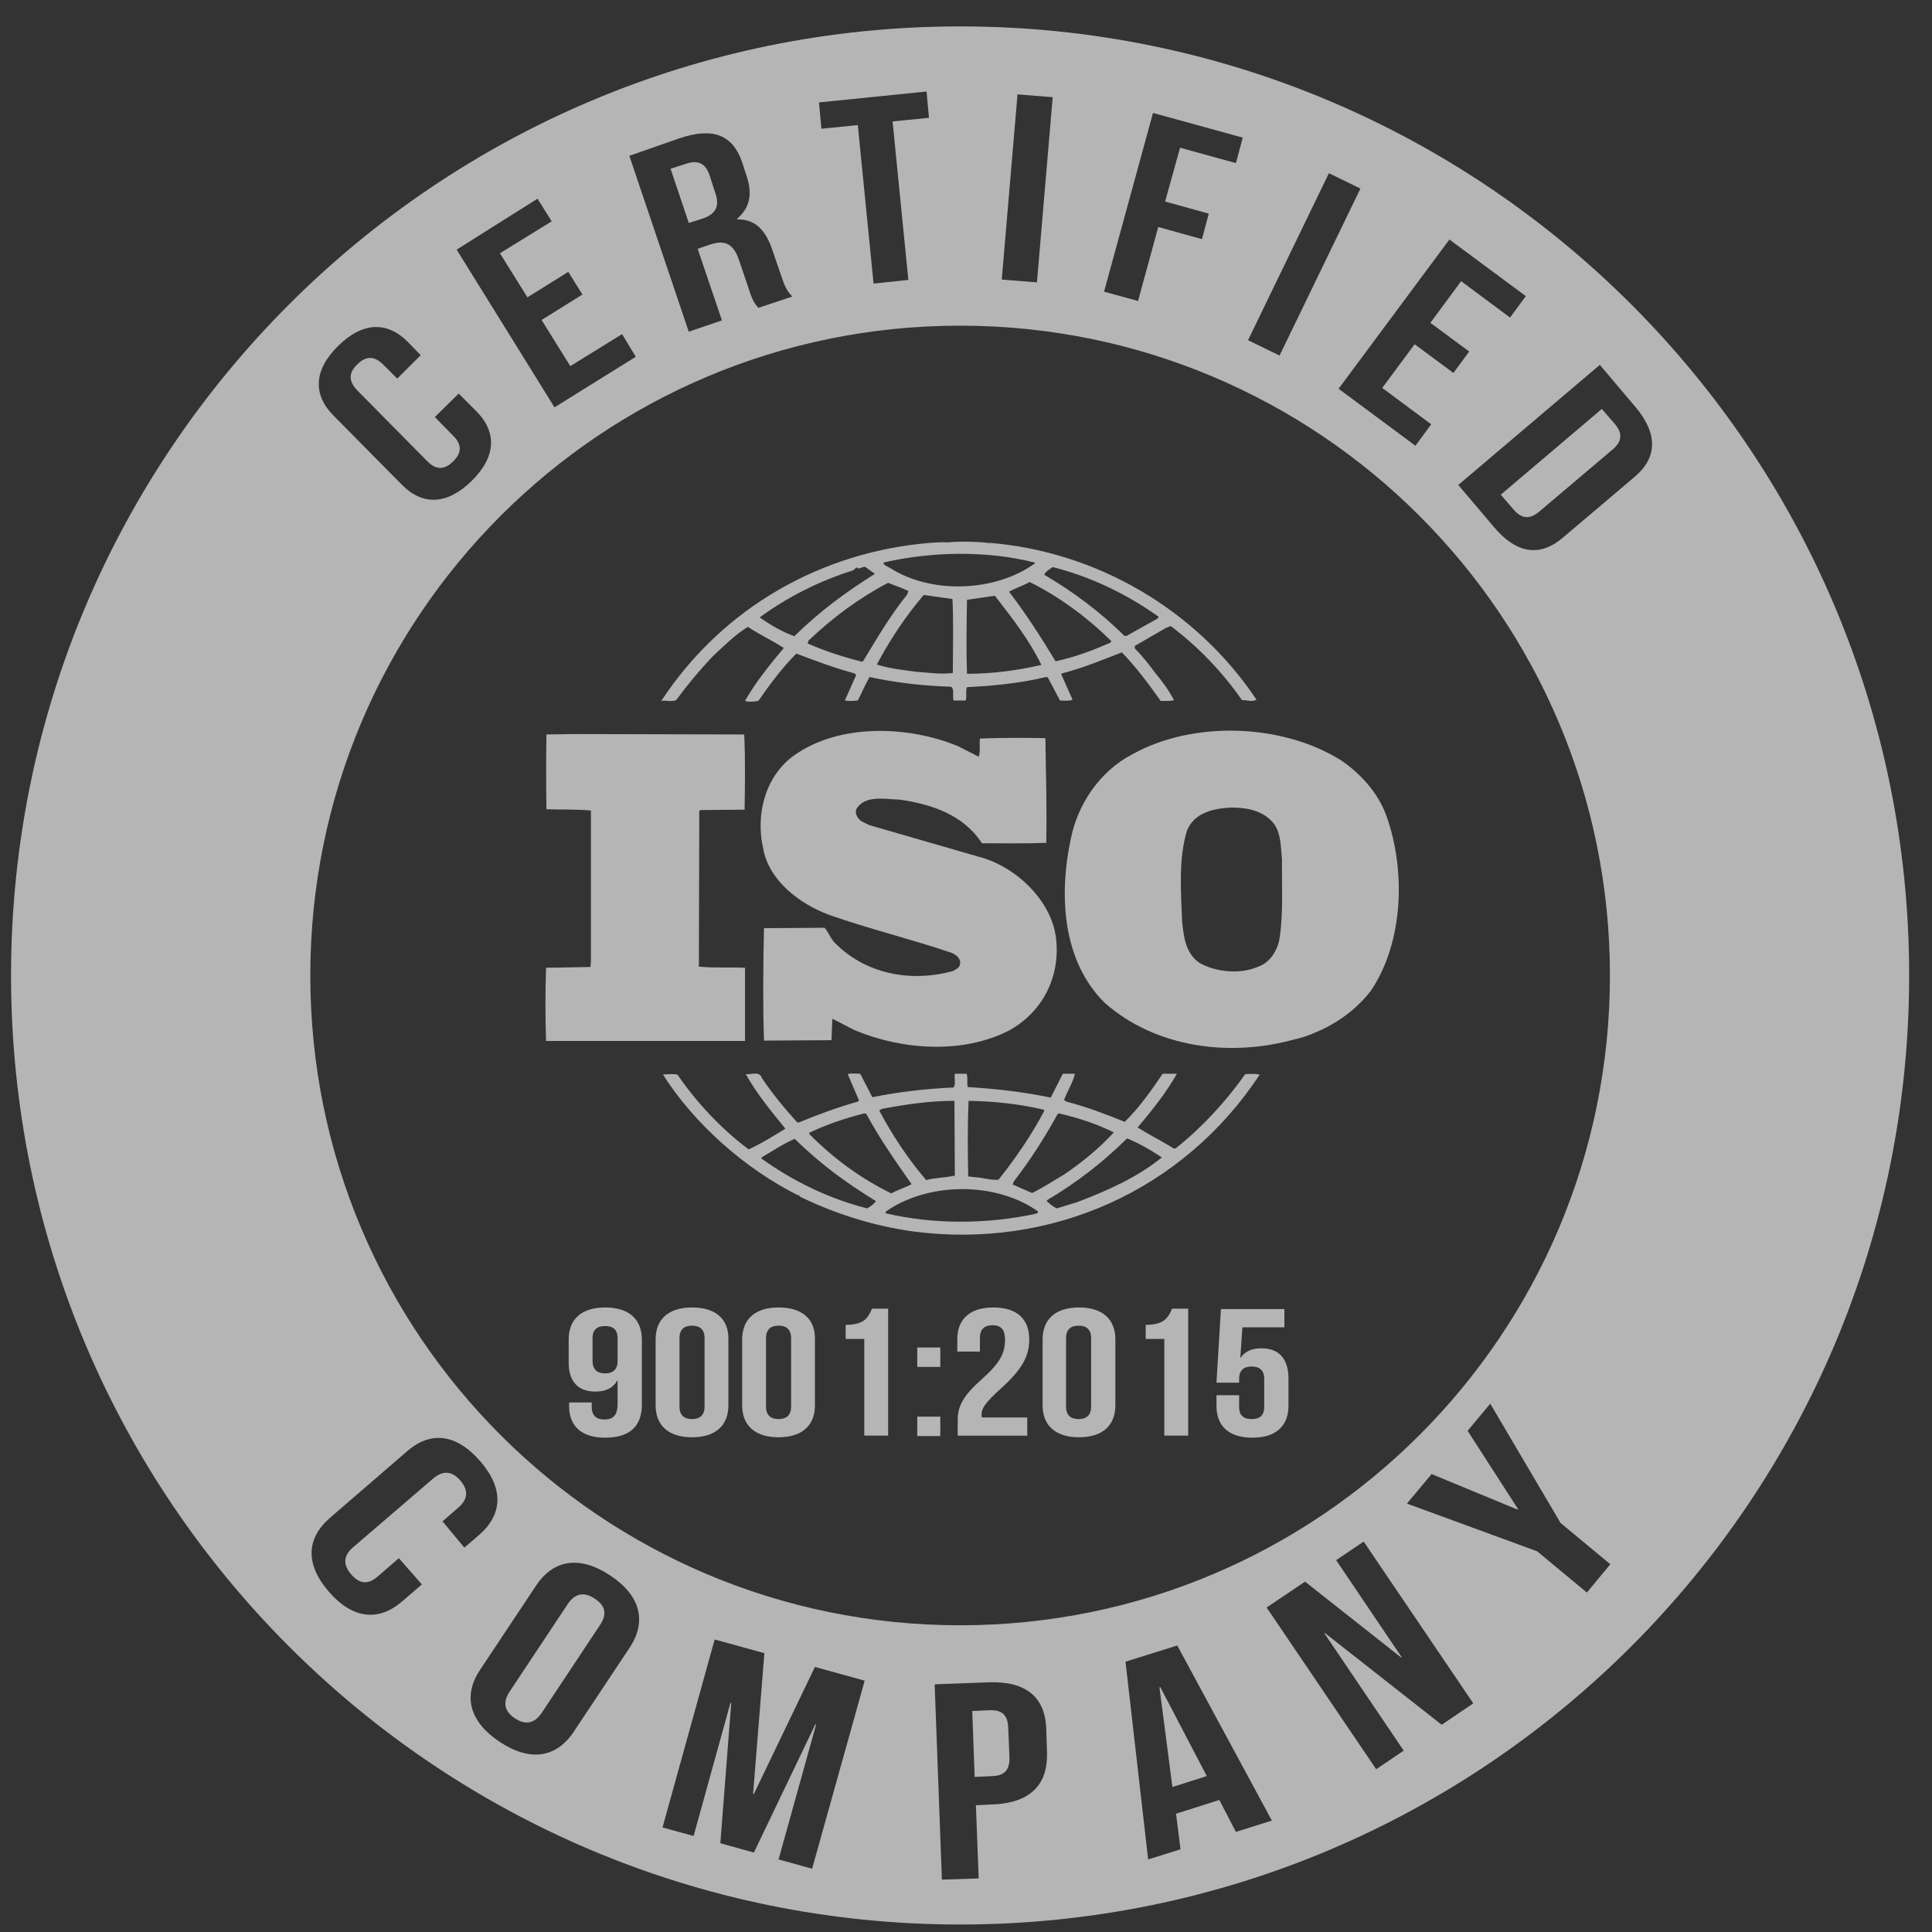 <svg width="57" height="57" viewBox="0 0 57 57" fill="none" xmlns="http://www.w3.org/2000/svg">
<rect x="0" y="0" width="57" height="57" fill="#333333" stroke="none"/>
<path d="M20.703 6.458C21.073 6.339 21.252 6.124 21.108 5.707L20.942 5.194C20.822 4.824 20.608 4.716 20.262 4.824L19.784 4.979L20.321 6.577L20.703 6.458Z" fill="white" fill-opacity="0.64"/>
<path d="M34.208 49.787L34.59 52.722L35.604 52.4L34.232 49.775L34.208 49.787Z" fill="white" fill-opacity="0.64"/>
<path d="M17.541 47.163C17.255 46.972 16.981 46.984 16.754 47.319L15.036 49.907C14.809 50.253 14.905 50.504 15.191 50.695C15.477 50.886 15.752 50.874 15.979 50.54L17.697 47.951C17.935 47.605 17.84 47.354 17.541 47.163Z" fill="white" fill-opacity="0.64"/>
<path d="M29.197 50.457L28.684 50.481L28.756 52.425L29.269 52.401C29.615 52.389 29.794 52.246 29.782 51.841L29.746 50.982C29.734 50.576 29.543 50.445 29.197 50.457Z" fill="white" fill-opacity="0.64"/>
<path d="M28.326 0.779C12.865 0.779 0.326 13.318 0.326 28.779C0.326 44.241 12.865 56.779 28.326 56.779C43.788 56.779 56.326 44.241 56.326 28.779C56.326 13.306 43.788 0.779 28.326 0.779ZM45.017 8.737L44.551 9.369L43.108 8.295L42.201 9.524L43.346 10.371L42.881 11.003L41.736 10.156L40.781 11.445L42.225 12.518L41.76 13.151L39.493 11.469L42.762 7.066L45.017 8.737ZM39.207 5.11L40.137 5.563L37.751 10.49L36.821 10.037L39.207 5.11ZM34.017 3.332L36.666 4.06L36.463 4.812L34.816 4.358L34.375 5.945L35.663 6.303L35.461 7.055L34.172 6.697L33.576 8.88L32.573 8.605L34.017 3.332ZM30.02 2.784L31.058 2.867L30.593 8.331L29.555 8.248L30.02 2.784ZM27.336 2.7L27.408 3.476L26.334 3.583L26.799 8.259L25.773 8.367L25.308 3.69L24.234 3.798L24.163 3.022L27.336 2.7ZM20.035 4.084C21.049 3.738 21.622 3.989 21.896 4.788L22.027 5.193C22.206 5.73 22.123 6.136 21.741 6.458L21.753 6.47C22.302 6.47 22.588 6.804 22.779 7.353L23.053 8.152C23.137 8.403 23.208 8.582 23.375 8.749L22.373 9.083C22.278 8.963 22.206 8.904 22.075 8.474L21.8 7.663C21.634 7.186 21.383 7.066 20.93 7.222L20.584 7.341L21.299 9.453L20.321 9.787L18.567 4.597L20.035 4.084ZM15.859 5.862L16.277 6.53L14.75 7.472L15.561 8.772L16.766 8.021L17.184 8.689L15.979 9.441L16.826 10.801L18.353 9.858L18.758 10.526L16.36 12.018L13.473 7.365L15.859 5.862ZM9.978 10.204C10.706 9.488 11.433 9.476 12.042 10.097L12.412 10.479L11.72 11.17L11.302 10.753C11.028 10.479 10.777 10.514 10.539 10.753C10.3 10.98 10.264 11.23 10.539 11.516L12.614 13.616C12.889 13.89 13.139 13.843 13.366 13.616C13.604 13.389 13.652 13.139 13.378 12.864L12.829 12.304L13.533 11.612L14.046 12.125C14.666 12.745 14.642 13.473 13.915 14.189C13.187 14.905 12.459 14.916 11.851 14.296L9.847 12.268C9.226 11.648 9.25 10.92 9.978 10.204ZM28.326 9.608C38.908 9.608 47.498 18.185 47.498 28.779C47.498 39.361 38.92 47.951 28.326 47.951C17.732 47.951 9.155 39.373 9.155 28.779C9.155 18.185 17.732 9.608 28.326 9.608ZM13.056 44.885L13.521 44.479C13.831 44.217 13.807 43.943 13.581 43.68C13.354 43.418 13.091 43.358 12.781 43.62L10.419 45.648C10.109 45.911 10.133 46.185 10.36 46.448C10.586 46.71 10.837 46.782 11.147 46.508L11.767 45.971L12.447 46.746L11.863 47.247C11.171 47.844 10.407 47.772 9.703 46.961C8.999 46.15 9.035 45.386 9.739 44.778L12.006 42.821C12.698 42.213 13.461 42.296 14.165 43.107C14.869 43.919 14.833 44.682 14.129 45.291L13.7 45.66L13.056 44.885ZM18.579 48.607L16.921 51.101C16.408 51.864 15.633 51.983 14.738 51.387C13.843 50.79 13.652 50.027 14.165 49.263L15.823 46.77C16.337 46.006 17.112 45.887 18.007 46.484C18.89 47.068 19.092 47.832 18.579 48.607ZM23.96 55.133L22.97 54.859L24.079 50.874H24.055L22.242 54.656L21.252 54.381L21.574 50.242H21.55L20.464 54.167L19.546 53.916L21.085 48.369L22.552 48.774L22.218 52.926H22.242L24.043 49.18L25.511 49.585L23.96 55.133ZM29.305 53.236L28.792 53.26L28.875 55.419L27.789 55.455L27.575 49.693L29.185 49.633C30.271 49.597 30.832 50.075 30.867 50.993L30.891 51.745C30.903 52.663 30.39 53.188 29.305 53.236ZM36.463 54.047L35.974 53.105L34.697 53.51L34.828 54.56L33.874 54.859L33.206 49.025L34.733 48.547L37.524 53.713L36.463 54.047ZM42.535 50.886L39.087 48.178L39.075 48.19L41.414 51.649L40.602 52.198L37.369 47.426L38.503 46.663L41.342 48.905L41.354 48.894L39.421 46.03L40.233 45.481L43.466 50.254L42.535 50.886ZM46.818 46.985L45.351 45.768L41.509 44.36L42.237 43.489L44.778 44.539L44.79 44.527L43.299 42.213L43.967 41.413L46.042 44.933L47.51 46.15L46.818 46.985ZM48.226 14.069L46.114 15.859C45.446 16.432 44.754 16.348 44.086 15.561L43.024 14.308L47.2 10.765L48.261 12.018C48.918 12.805 48.894 13.509 48.226 14.069Z" fill="white" fill-opacity="0.64"/>
<path d="M47.259 12.065L44.277 14.595L44.659 15.036C44.873 15.287 45.112 15.346 45.41 15.096L47.581 13.258C47.88 13.008 47.856 12.757 47.641 12.507L47.259 12.065Z" fill="white" fill-opacity="0.64"/>
<path d="M33.409 22.253C32.442 22.754 31.798 23.732 31.595 24.734C31.237 26.393 31.333 28.361 32.609 29.602C34.1 30.902 36.26 31.201 38.193 30.664C38.288 30.652 38.574 30.568 38.777 30.473L38.837 30.449C39.433 30.198 40.006 29.793 40.435 29.244C41.414 27.812 41.485 25.653 40.889 24.03C40.65 23.398 40.161 22.837 39.565 22.432C37.811 21.334 35.186 21.263 33.409 22.253ZM37.596 24.317C37.799 24.615 37.787 25.009 37.823 25.367C37.811 26.106 37.87 27.001 37.739 27.753C37.668 28.063 37.465 28.397 37.131 28.516C36.594 28.755 35.878 28.683 35.389 28.409C34.971 28.122 34.924 27.633 34.876 27.18C34.84 26.285 34.769 25.331 35.019 24.508C35.222 23.995 35.759 23.863 36.26 23.828C36.761 23.816 37.274 23.899 37.596 24.317Z" fill="white" fill-opacity="0.64"/>
<path d="M21.98 30.712V28.553C21.538 28.529 21.049 28.565 20.619 28.517L20.631 23.936L20.655 23.9L21.968 23.888C21.98 23.148 21.991 22.349 21.956 21.669L16.945 21.657L16.122 21.669C16.11 22.361 16.11 23.172 16.122 23.876C16.575 23.888 17.005 23.876 17.434 23.912V28.35L17.422 28.529L16.11 28.553C16.086 29.281 16.086 29.985 16.11 30.712H21.98Z" fill="white" fill-opacity="0.64"/>
<path d="M36.737 31.691C36.176 32.49 35.472 33.254 34.709 33.862C34.685 33.898 34.602 33.886 34.578 33.85C34.244 33.647 33.886 33.468 33.564 33.265C33.993 32.752 34.399 32.251 34.721 31.679H34.303C33.969 32.168 33.623 32.669 33.182 33.098C32.597 32.86 32.06 32.657 31.464 32.502L31.392 32.454C31.488 32.192 31.655 31.941 31.714 31.679H31.357L30.999 32.383C30.211 32.215 29.352 32.12 28.553 32.072C28.517 31.953 28.565 31.786 28.517 31.679H28.171C28.147 31.834 28.207 31.953 28.135 32.084C27.312 32.12 26.513 32.215 25.737 32.371L25.38 31.679C25.248 31.679 25.105 31.655 25.01 31.691L25.344 32.466L25.308 32.502C24.711 32.669 24.127 32.884 23.554 33.122L23.506 33.098C23.137 32.693 22.779 32.251 22.48 31.81C22.409 31.583 22.146 31.715 22.003 31.691C22.325 32.263 22.743 32.776 23.172 33.301C22.814 33.516 22.457 33.743 22.087 33.91C21.288 33.313 20.548 32.526 19.987 31.703C19.832 31.679 19.725 31.691 19.558 31.703C20.512 33.194 22.003 34.494 23.554 35.27C23.554 35.27 23.554 35.258 23.566 35.258C23.578 35.258 23.602 35.282 23.578 35.294C24.628 35.806 25.749 36.164 26.93 36.331C31.011 36.868 34.912 35.127 37.166 31.703C37.047 31.679 36.868 31.679 36.737 31.691ZM31.201 32.872L31.237 32.848C31.81 32.979 32.359 33.158 32.86 33.409C32.43 33.886 31.893 34.315 31.38 34.661C31.07 34.84 30.772 35.043 30.45 35.198L29.877 34.947L29.913 34.852C30.402 34.22 30.82 33.564 31.201 32.872ZM28.577 32.478C29.34 32.49 30.092 32.573 30.796 32.74L30.808 32.776C30.438 33.48 29.973 34.16 29.46 34.804C29.233 34.828 29.018 34.745 28.791 34.733L28.565 34.709C28.553 33.934 28.541 33.254 28.577 32.478ZM26.012 32.717C26.704 32.585 27.42 32.478 28.159 32.478L28.171 34.685C27.897 34.745 27.587 34.745 27.324 34.816C26.775 34.172 26.322 33.48 25.94 32.764L26.012 32.717ZM23.876 33.42C24.401 33.17 24.938 32.991 25.499 32.848L25.558 32.86C25.94 33.576 26.417 34.256 26.895 34.936C26.704 35.043 26.477 35.103 26.298 35.21C25.415 34.781 24.58 34.172 23.876 33.456V33.42ZM25.582 35.651C24.461 35.365 23.423 34.864 22.469 34.184V34.148C22.791 33.957 23.113 33.743 23.447 33.599C24.21 34.351 24.986 34.912 25.845 35.437C25.785 35.52 25.678 35.604 25.582 35.651ZM30.521 35.818C29.114 36.117 27.539 36.129 26.131 35.795C26.107 35.735 26.203 35.711 26.238 35.675C27.479 34.876 29.4 34.876 30.617 35.735C30.653 35.818 30.545 35.795 30.521 35.818ZM31.798 35.461L31.178 35.651C31.07 35.604 30.975 35.52 30.879 35.437L30.903 35.401C31.75 34.9 32.526 34.303 33.253 33.587C33.611 33.731 33.957 33.934 34.279 34.148C33.54 34.745 32.669 35.127 31.798 35.461Z" fill="white" fill-opacity="0.64"/>
<path d="M19.951 20.655C20.273 20.213 20.631 19.784 21.025 19.366C21.371 19.044 21.693 18.722 22.063 18.495C22.409 18.722 22.791 18.901 23.125 19.116C22.707 19.617 22.29 20.13 21.98 20.679C22.075 20.715 22.242 20.703 22.373 20.679C22.707 20.201 23.065 19.712 23.495 19.283C24.067 19.498 24.628 19.712 25.212 19.867L25.26 19.915L24.926 20.667C25.069 20.691 25.165 20.679 25.308 20.667C25.427 20.44 25.523 20.201 25.654 19.975C26.429 20.142 27.241 20.237 28.064 20.261C28.171 20.357 28.088 20.547 28.135 20.667H28.493C28.529 20.535 28.481 20.392 28.529 20.273C29.305 20.237 30.116 20.154 30.855 19.975L30.915 19.987L31.273 20.667C31.392 20.667 31.547 20.691 31.643 20.643L31.309 19.891L31.333 19.867C31.941 19.712 32.514 19.474 33.098 19.247C33.516 19.677 33.898 20.19 34.244 20.679C34.387 20.679 34.53 20.691 34.637 20.655C34.482 20.369 34.279 20.082 34.065 19.832C33.886 19.581 33.707 19.366 33.48 19.128V19.056L34.411 18.519L34.542 18.472C35.353 19.08 36.069 19.832 36.642 20.655C36.797 20.655 36.94 20.715 37.071 20.643C35.294 17.983 32.347 16.265 29.173 16.014L29.161 16.038L29.138 16.014C28.78 15.978 28.338 15.966 27.956 16.002C27.813 15.99 27.634 16.002 27.467 16.014C24.282 16.265 21.335 17.899 19.51 20.679C19.653 20.655 19.82 20.715 19.951 20.655ZM25.463 19.509L25.415 19.521C24.867 19.378 24.342 19.211 23.829 18.985L23.852 18.901C24.58 18.209 25.356 17.637 26.203 17.195C26.406 17.279 26.596 17.338 26.799 17.434L26.764 17.541C26.262 18.161 25.869 18.841 25.463 19.509ZM28.112 19.855C27.742 19.903 27.408 19.844 27.038 19.82C26.68 19.772 26.227 19.724 25.869 19.605C26.25 18.889 26.704 18.197 27.253 17.553L28.1 17.672C28.135 18.352 28.112 19.14 28.112 19.855ZM28.529 19.879C28.505 19.187 28.517 18.412 28.529 17.696C28.792 17.66 29.09 17.613 29.352 17.577C29.865 18.233 30.378 18.901 30.724 19.617C29.997 19.784 29.269 19.879 28.529 19.879ZM32.764 18.961C32.239 19.187 31.715 19.39 31.142 19.509C30.724 18.818 30.283 18.126 29.77 17.458C29.961 17.35 30.187 17.279 30.378 17.171C31.249 17.601 32.084 18.221 32.788 18.913L32.764 18.961ZM31.058 16.73C32.18 17.016 33.23 17.517 34.184 18.197L34.16 18.245L33.242 18.758H33.17C32.466 18.054 31.643 17.446 30.808 16.956C30.844 16.861 30.975 16.79 31.058 16.73ZM30.533 16.599V16.622C29.376 17.458 27.503 17.541 26.274 16.766C26.203 16.718 26.072 16.682 26.06 16.599C27.479 16.265 29.138 16.241 30.533 16.599ZM22.421 18.209C23.256 17.601 24.187 17.135 25.177 16.825C25.212 16.79 25.248 16.742 25.296 16.742V16.766C25.403 16.79 25.487 16.67 25.57 16.754C25.654 16.825 25.749 16.873 25.809 16.933C24.986 17.446 24.175 18.042 23.435 18.77C23.077 18.639 22.743 18.448 22.421 18.221V18.209Z" fill="white" fill-opacity="0.64"/>
<path d="M28.267 22.016C26.799 21.407 24.759 21.336 23.423 22.29C22.564 22.911 22.29 24.044 22.516 25.034C22.683 25.977 23.59 26.669 24.461 26.991C25.642 27.408 26.883 27.706 28.076 28.112C28.195 28.16 28.35 28.279 28.326 28.422C28.326 28.542 28.207 28.601 28.111 28.649C26.859 28.995 25.511 28.733 24.604 27.79C24.497 27.659 24.437 27.504 24.33 27.372L22.54 27.384C22.516 28.446 22.504 29.651 22.54 30.701L24.532 30.689L24.556 30.057C24.783 30.164 25.01 30.295 25.236 30.403C26.62 30.975 28.398 31.107 29.77 30.403C30.772 29.854 31.297 28.792 31.154 27.659C31.011 26.549 29.949 25.547 28.863 25.273L25.642 24.342L25.403 24.223C25.296 24.127 25.224 24.02 25.26 23.877C25.511 23.447 26.095 23.579 26.537 23.591C27.467 23.722 28.422 24.032 28.971 24.879C29.555 24.879 30.235 24.891 30.867 24.867C30.891 23.793 30.855 22.863 30.843 21.777C30.247 21.765 29.519 21.765 28.911 21.789C28.887 21.944 28.935 22.171 28.875 22.326L28.267 22.016Z" fill="white" fill-opacity="0.64"/>
<path d="M17.852 38.574C17.16 38.574 16.778 38.92 16.778 39.517V40.197C16.778 40.745 17.04 41.056 17.565 41.056C17.875 41.056 18.09 40.948 18.209 40.734H18.221V41.414C18.221 41.772 18.078 41.879 17.828 41.879C17.601 41.879 17.458 41.772 17.458 41.509V41.378H16.79V41.473C16.79 42.07 17.148 42.416 17.852 42.416C18.591 42.416 18.937 42.07 18.937 41.437V39.529C18.937 38.92 18.555 38.574 17.852 38.574ZM18.221 40.149C18.221 40.411 18.078 40.519 17.852 40.519C17.625 40.519 17.482 40.411 17.482 40.149V39.481C17.482 39.218 17.625 39.123 17.852 39.123C18.078 39.123 18.221 39.218 18.221 39.481V40.149Z" fill="white" fill-opacity="0.64"/>
<path d="M20.417 38.574C19.725 38.574 19.343 38.92 19.343 39.517V41.461C19.343 42.058 19.725 42.404 20.417 42.404C21.109 42.404 21.49 42.058 21.49 41.461V39.517C21.502 38.92 21.12 38.574 20.417 38.574ZM20.787 41.497C20.787 41.76 20.643 41.867 20.417 41.867C20.19 41.867 20.047 41.76 20.047 41.497V39.481C20.047 39.218 20.19 39.111 20.417 39.111C20.643 39.111 20.787 39.218 20.787 39.481V41.497Z" fill="white" fill-opacity="0.64"/>
<path d="M22.97 38.574C22.278 38.574 21.896 38.92 21.896 39.517V41.461C21.896 42.058 22.278 42.404 22.97 42.404C23.662 42.404 24.043 42.058 24.043 41.461V39.517C24.055 38.92 23.674 38.574 22.97 38.574ZM23.34 41.497C23.34 41.76 23.196 41.867 22.97 41.867C22.743 41.867 22.6 41.76 22.6 41.497V39.481C22.6 39.218 22.743 39.111 22.97 39.111C23.196 39.111 23.34 39.218 23.34 39.481V41.497Z" fill="white" fill-opacity="0.64"/>
<path d="M24.95 39.087V39.504H25.499V42.355H26.203V38.609H25.726C25.618 38.872 25.499 39.087 24.95 39.087Z" fill="white" fill-opacity="0.64"/>
<path d="M27.742 39.756H27.062V40.328H27.742V39.756Z" fill="white" fill-opacity="0.64"/>
<path d="M27.742 41.795H27.062V42.368H27.742V41.795Z" fill="white" fill-opacity="0.64"/>
<path d="M29.495 40.996C30.152 40.411 30.366 40.018 30.366 39.517C30.366 38.92 30.009 38.574 29.305 38.574C28.613 38.574 28.243 38.92 28.243 39.517V39.875H28.911V39.469C28.911 39.206 29.054 39.099 29.281 39.099C29.507 39.099 29.651 39.195 29.651 39.529C29.651 39.934 29.495 40.221 28.959 40.698C28.434 41.163 28.255 41.473 28.255 41.891V42.356H30.307V41.819H28.971C28.959 41.795 28.959 41.772 28.959 41.736C28.959 41.545 29.078 41.378 29.495 40.996Z" fill="white" fill-opacity="0.64"/>
<path d="M31.834 38.574C31.142 38.574 30.76 38.92 30.76 39.517V41.461C30.76 42.058 31.142 42.404 31.834 42.404C32.526 42.404 32.907 42.058 32.907 41.461V39.517C32.907 38.92 32.526 38.574 31.834 38.574ZM32.192 41.497C32.192 41.76 32.048 41.867 31.822 41.867C31.595 41.867 31.452 41.76 31.452 41.497V39.481C31.452 39.218 31.595 39.111 31.822 39.111C32.048 39.111 32.192 39.218 32.192 39.481V41.497Z" fill="white" fill-opacity="0.64"/>
<path d="M33.802 39.087V39.504H34.351V42.355H35.055V38.609H34.578C34.47 38.872 34.351 39.087 33.802 39.087Z" fill="white" fill-opacity="0.64"/>
<path d="M37.214 39.779C36.928 39.779 36.725 39.875 36.606 40.054H36.594L36.654 39.159H37.894V38.622H36.021L35.89 40.793H36.558V40.686C36.558 40.423 36.701 40.316 36.928 40.316C37.154 40.316 37.298 40.423 37.298 40.686V41.509C37.298 41.772 37.154 41.867 36.928 41.867C36.701 41.867 36.558 41.772 36.558 41.509V41.163H35.89V41.473C35.89 42.07 36.248 42.416 36.952 42.416C37.644 42.416 38.014 42.07 38.014 41.473V40.638C38.002 40.078 37.727 39.779 37.214 39.779Z" fill="white" fill-opacity="0.64"/>
</svg>
